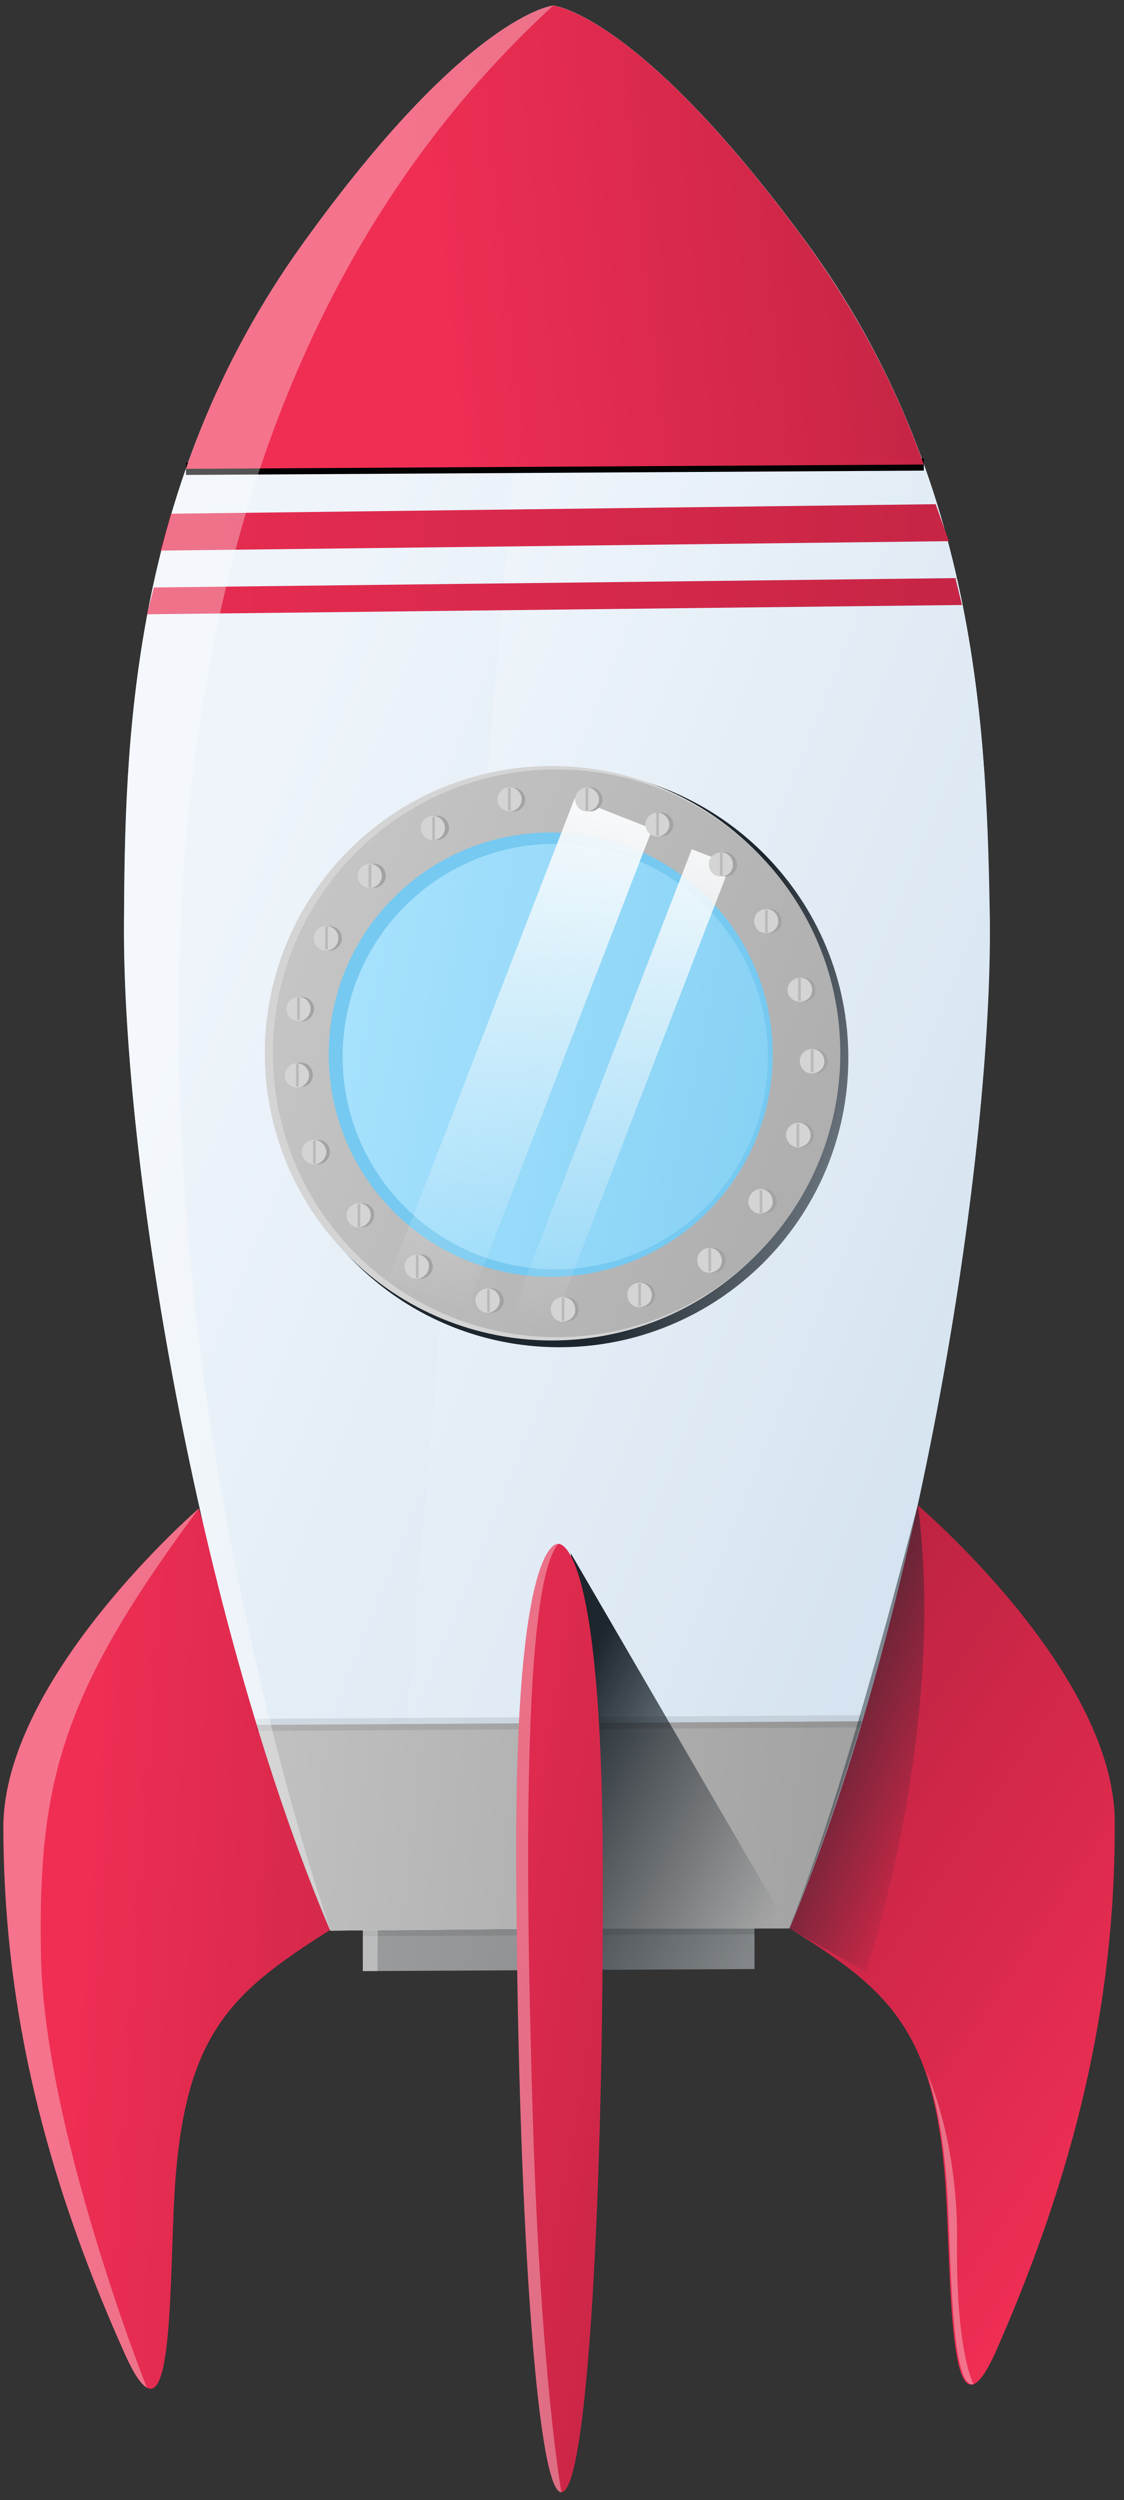 <?xml version="1.0" encoding="UTF-8"?> <svg xmlns="http://www.w3.org/2000/svg" width="175" height="389" viewBox="0 0 175 389" fill="none"><rect x="0" y="0" width="175" height="389" fill="#333333" stroke="none"/> <path d="M117.475 306.376L56.487 306.693L56.469 289.776L117.456 289.458L117.475 306.376Z" fill="url(#paint0_linear_75_12)"></path> <path d="M30.954 234.718C30.954 234.718 0.432 261.088 0.522 284.48C0.603 309.752 5.693 335.676 19.427 366.238C26.759 382.566 26.359 358.441 27.062 343.407C28.24 316.993 35.27 310.45 51.403 300.297C51.402 300.402 43.993 278.852 30.954 234.718Z" fill="url(#paint1_linear_75_12)"></path> <path opacity="0.33" d="M30.954 234.718C30.954 234.718 0.432 261.088 0.522 284.48C0.603 309.752 5.693 335.676 19.427 366.238C20.769 369.273 21.91 370.95 22.847 371.477C22.847 371.477 6.864 331.296 6.375 304.246C5.885 277.197 9.61 263.432 30.954 234.718Z" fill="white"></path> <path d="M142.799 234.136C142.799 234.136 173.577 260.19 173.563 283.582C173.644 308.854 168.709 334.831 155.186 365.569C148.002 381.927 148.124 357.91 147.365 342.764C146.037 316.337 138.969 309.931 122.729 299.928C122.832 300.033 130.148 278.349 142.799 234.136Z" fill="url(#paint2_linear_75_12)"></path> <path d="M125.312 37.411C99.384 2.087 86.128 0.871 86.128 0.871C86.128 0.871 72.859 2.162 47.198 37.85C20.065 75.515 19.442 116.03 19.301 143.911C19.118 179.938 30.453 251.11 51.507 300.402L87.223 300.061L122.937 300.033C143.655 250.535 154.459 179.266 154.12 143.237C153.635 115.353 152.691 74.83 125.312 37.411Z" fill="url(#paint3_linear_75_12)"></path> <path d="M60.488 300.344L87.118 300.061L122.832 300.033C143.551 250.535 154.355 179.266 154.015 143.237C153.635 115.353 152.796 74.831 125.416 37.516C99.384 2.087 86.128 0.872 86.128 0.872" fill="url(#paint4_linear_75_12)"></path> <path opacity="0.09" d="M56.52 300.323L117.611 300.006" stroke="black" stroke-width="1.892" stroke-miterlimit="10"></path> <path d="M51.402 300.402L87.118 300.061L122.832 300.033C127.06 290.029 130.771 279.083 134.169 267.822L39.973 268.389C43.362 279.58 47.171 290.46 51.402 300.402Z" fill="url(#paint5_linear_75_12)"></path> <path d="M88.876 241.695L122.832 300.033L117.083 301.257L117.475 306.376L93.769 306.569L88.876 241.695Z" fill="url(#paint6_linear_75_12)"></path> <path d="M28.954 72.95L143.828 72.279" stroke="black" stroke-width="1.892" stroke-miterlimit="10"></path> <path d="M86.128 0.871C86.128 0.871 72.859 2.162 47.198 37.85C38.89 49.4 32.982 61.274 28.954 72.95L143.828 72.279C139.71 60.666 133.712 48.94 125.312 37.411C99.384 2.087 86.128 0.871 86.128 0.871Z" fill="url(#paint7_linear_75_12)"></path> <path d="M147.736 84.204L25.026 85.67L26.622 79.935L145.676 78.45L147.736 84.204Z" fill="url(#paint8_linear_75_12)"></path> <path d="M149.774 94.134L22.887 95.58L23.953 91.408L148.751 89.952L149.774 94.134Z" fill="url(#paint9_linear_75_12)"></path> <path opacity="0.09" d="M39.869 268.389L134.169 267.822" stroke="black" stroke-width="1.892" stroke-miterlimit="10"></path> <path d="M86.899 240.223C86.899 240.223 80.119 238.726 80.381 290.106C80.539 341.381 83.436 387.865 87.404 387.781C91.477 387.802 94.01 341.24 93.853 289.965C93.695 238.691 86.899 240.223 86.899 240.223Z" fill="url(#paint10_linear_75_12)"></path> <path opacity="0.33" d="M86.899 240.223C86.899 240.223 80.119 238.727 80.381 290.106C80.539 341.381 83.436 387.866 87.404 387.781C87.404 387.781 84.256 370.326 82.994 330.742C81.734 291.053 81.436 246.774 86.899 240.223Z" fill="white"></path> <path d="M86.845 209.625C111.702 209.751 131.955 189.703 132.081 164.846C132.207 139.99 112.158 119.737 87.302 119.611C62.445 119.485 42.192 139.533 42.066 164.39C41.941 189.247 61.989 209.499 86.845 209.625Z" fill="url(#paint11_linear_75_12)"></path> <path d="M117.367 195.644C134.909 178.278 135.053 149.98 117.687 132.438C100.322 114.895 72.023 114.752 54.481 132.117C36.939 149.483 36.796 177.781 54.161 195.323C71.526 212.865 99.825 213.009 117.367 195.644Z" fill="#D4D4D4"></path> <path d="M86.436 208.057C110.831 208.181 130.707 188.504 130.831 164.109C130.955 139.714 111.279 119.837 86.883 119.714C62.488 119.59 42.611 139.266 42.488 163.661C42.364 188.057 62.04 207.933 86.436 208.057Z" fill="url(#paint12_linear_75_12)"></path> <path d="M110.062 188.666C123.629 175.236 123.74 153.351 110.31 139.785C96.88 126.218 74.995 126.107 61.429 139.537C47.862 152.967 47.751 174.852 61.181 188.418C74.611 201.985 96.496 202.096 110.062 188.666Z" fill="#76C9F0"></path> <path d="M86.28 197.509C104.562 197.602 119.458 182.856 119.551 164.574C119.643 146.292 104.898 131.396 86.616 131.304C68.334 131.211 53.438 145.957 53.345 164.239C53.253 182.521 67.998 197.416 86.28 197.509Z" fill="url(#paint13_linear_75_12)"></path> <path d="M89.471 124.217L60.478 199.153L72.673 203.81L101.561 128.978L89.471 124.217Z" fill="url(#paint14_linear_75_12)"></path> <path d="M107.706 132.142L78.713 206.973L84.863 209.302L113.751 134.47L107.706 132.142Z" fill="url(#paint15_linear_75_12)"></path> <path d="M48.427 166.198C47.909 165.36 46.658 165.04 45.819 165.662C44.981 166.18 44.662 167.432 45.284 168.27C45.802 169.109 47.053 169.428 47.892 168.806C48.73 168.288 48.945 167.14 48.427 166.198Z" fill="#A3A3A3"></path> <path d="M51.081 178.22C50.564 177.382 49.312 177.063 48.474 177.685C47.636 178.203 47.316 179.454 47.938 180.293C48.456 181.131 49.708 181.451 50.546 180.828C51.385 180.206 51.599 179.058 51.081 178.22Z" fill="#A3A3A3"></path> <path d="M48.584 155.965C48.066 155.127 46.814 154.807 45.976 155.429C45.138 155.947 44.818 157.199 45.44 158.037C45.958 158.875 47.21 159.195 48.048 158.573C48.887 157.95 49.206 156.803 48.584 155.965Z" fill="#A3A3A3"></path> <path d="M65.72 195.212C64.676 195.102 63.732 195.933 63.623 196.872C63.513 197.916 64.344 198.86 65.283 198.969C66.327 199.079 67.271 198.248 67.38 197.309C67.49 196.265 66.763 195.321 65.72 195.212Z" fill="#A3A3A3"></path> <path d="M76.762 200.489C75.718 200.379 74.774 201.21 74.665 202.149C74.555 203.193 75.386 204.137 76.325 204.246C77.369 204.356 78.313 203.525 78.422 202.586C78.532 201.542 77.701 200.598 76.762 200.489Z" fill="#A3A3A3"></path> <path d="M56.571 187.229C55.527 187.119 54.583 187.95 54.474 188.889C54.364 189.933 55.194 190.877 56.134 190.986C57.178 191.096 58.122 190.265 58.231 189.326C58.445 188.178 57.614 187.338 56.571 187.229Z" fill="#A3A3A3"></path> <path d="M98.694 200.182C97.959 200.91 98.057 202.163 98.784 202.898C99.511 203.633 100.765 203.535 101.5 202.807C102.234 202.08 102.136 200.826 101.409 200.092C100.577 199.357 99.428 199.455 98.694 200.182Z" fill="#A3A3A3"></path> <path d="M109.686 194.808C108.951 195.535 109.049 196.789 109.776 197.524C110.504 198.258 111.757 198.16 112.492 197.433C113.227 196.706 113.128 195.452 112.401 194.717C111.57 193.982 110.421 193.976 109.686 194.808Z" fill="#A3A3A3"></path> <path d="M86.778 202.419C86.043 203.147 86.141 204.4 86.868 205.135C87.595 205.87 88.849 205.772 89.584 205.044C90.318 204.317 90.22 203.063 89.493 202.329C88.661 201.594 87.512 201.692 86.778 202.419Z" fill="#A3A3A3"></path> <path d="M122.934 176.914C123.138 177.959 124.074 178.695 125.119 178.491C126.165 178.288 126.9 177.351 126.697 176.306C126.493 175.261 125.557 174.525 124.512 174.729C123.466 174.932 122.731 175.868 122.934 176.914Z" fill="#A3A3A3"></path> <path d="M125.081 165.437C125.284 166.483 126.221 167.218 127.266 167.015C128.311 166.811 129.047 165.875 128.843 164.83C128.64 163.785 127.704 163.049 126.658 163.252C125.718 163.352 124.982 164.393 125.081 165.437Z" fill="#A3A3A3"></path> <path d="M117.138 187.222C117.342 188.268 118.278 189.004 119.323 188.8C120.369 188.596 121.104 187.66 120.901 186.615C120.697 185.57 119.761 184.834 118.716 185.037C117.67 185.241 116.935 186.177 117.138 187.222Z" fill="#A3A3A3"></path> <path d="M118.815 144.938C119.752 145.465 120.902 145.157 121.428 144.325C121.955 143.388 121.648 142.237 120.815 141.711C119.982 141.185 118.728 141.492 118.201 142.324C117.674 143.261 117.982 144.412 118.815 144.938Z" fill="#A3A3A3"></path> <path d="M111.863 136.131C112.8 136.658 113.95 136.35 114.476 135.517C115.003 134.58 114.696 133.43 113.863 132.904C112.926 132.377 111.776 132.684 111.249 133.517C110.618 134.454 110.925 135.604 111.863 136.131Z" fill="#A3A3A3"></path> <path d="M124.086 155.616C125.024 156.143 126.174 155.836 126.7 155.003C127.227 154.066 126.92 152.916 126.087 152.389C125.15 151.862 123.999 152.17 123.473 153.003C122.947 153.835 123.149 155.09 124.086 155.616Z" fill="#A3A3A3"></path> <path d="M92.594 126.113C93.536 125.7 94.064 124.658 93.651 123.716C93.238 122.774 92.196 122.247 91.254 122.66C90.312 123.073 89.785 124.114 90.198 125.056C90.611 125.998 91.653 126.525 92.594 126.113Z" fill="#A3A3A3"></path> <path d="M80.585 126.156C81.527 125.743 82.054 124.701 81.641 123.76C81.228 122.818 80.187 122.29 79.245 122.703C78.303 123.116 77.776 124.158 78.189 125.1C78.497 126.041 79.539 126.568 80.585 126.156Z" fill="#A3A3A3"></path> <path d="M103.644 130.032C104.586 129.619 105.113 128.578 104.7 127.636C104.287 126.694 103.246 126.166 102.304 126.579C101.362 126.992 100.834 128.034 101.247 128.976C101.556 129.917 102.598 130.34 103.644 130.032Z" fill="#A3A3A3"></path> <path d="M59.115 137.89C60.016 137.375 60.329 136.227 59.814 135.326C59.299 134.424 58.15 134.111 57.249 134.627C56.348 135.142 56.035 136.29 56.55 137.191C57.065 138.093 58.214 138.405 59.115 137.89Z" fill="#A3A3A3"></path> <path d="M53.121 146.589C53.44 145.547 52.923 144.5 51.88 144.181C50.838 143.862 49.791 144.379 49.472 145.422C49.154 146.465 49.671 147.512 50.713 147.83C51.756 148.149 52.803 147.527 53.121 146.589Z" fill="#A3A3A3"></path> <path d="M68.713 130.55C69.679 130.171 70.156 129.081 69.777 128.114C69.399 127.147 68.308 126.671 67.342 127.049C66.375 127.428 65.898 128.518 66.277 129.485C66.655 130.452 67.746 130.928 68.713 130.55Z" fill="#A3A3A3"></path> <path d="M47.8 166.299C47.282 165.461 46.031 165.141 45.192 165.764C44.354 166.281 44.035 167.533 44.657 168.372C45.175 169.21 46.426 169.529 47.265 168.907C48.104 168.285 48.423 167.137 47.8 166.299Z" fill="#D4D4D4"></path> <path d="M50.455 178.217C49.937 177.379 48.685 177.059 47.847 177.682C47.009 178.2 46.689 179.451 47.312 180.29C47.83 181.128 49.081 181.447 49.92 180.825C50.863 180.203 51.077 179.056 50.455 178.217Z" fill="#D4D4D4"></path> <path d="M48.062 155.962C47.544 155.124 46.292 154.804 45.453 155.427C44.615 155.945 44.296 157.196 44.918 158.035C45.436 158.873 46.688 159.192 47.526 158.57C48.365 157.948 48.579 156.8 48.062 155.962Z" fill="#D4D4D4"></path> <path d="M65.093 195.209C64.049 195.099 63.105 195.93 62.996 196.869C62.886 197.913 63.717 198.857 64.656 198.966C65.7 199.076 66.644 198.245 66.753 197.306C66.968 196.262 66.137 195.318 65.093 195.209Z" fill="#D4D4D4"></path> <path d="M76.136 200.486C75.092 200.376 74.148 201.207 74.039 202.146C73.929 203.19 74.76 204.134 75.699 204.243C76.743 204.353 77.687 203.522 77.796 202.583C77.906 201.539 77.18 200.596 76.136 200.486Z" fill="#D4D4D4"></path> <path d="M56.048 187.226C55.005 187.117 54.061 187.947 53.951 188.886C53.842 189.93 54.672 190.874 55.612 190.983C56.551 191.093 57.599 190.263 57.709 189.323C57.819 188.175 57.092 187.336 56.048 187.226Z" fill="#D4D4D4"></path> <path d="M98.171 200.18C97.437 200.907 97.535 202.161 98.262 202.895C98.989 203.63 100.243 203.532 100.978 202.805C101.712 202.077 101.614 200.824 100.887 200.089C100.16 199.354 98.802 199.452 98.171 200.18Z" fill="#D4D4D4"></path> <path d="M109.059 194.805C108.324 195.532 108.422 196.786 109.15 197.52C109.877 198.255 111.131 198.157 111.865 197.43C112.6 196.702 112.502 195.449 111.775 194.714C111.047 193.979 109.794 193.973 109.059 194.805Z" fill="#D4D4D4"></path> <path d="M86.255 202.417C85.521 203.144 85.619 204.398 86.346 205.132C87.073 205.867 88.327 205.769 89.062 205.042C89.796 204.314 89.698 203.061 88.971 202.326C88.139 201.591 86.99 201.69 86.255 202.417Z" fill="#D4D4D4"></path> <path d="M122.412 176.911C122.616 177.956 123.552 178.692 124.597 178.488C125.642 178.285 126.378 177.349 126.174 176.303C125.971 175.258 125.035 174.522 123.989 174.726C122.944 174.93 122.208 175.866 122.412 176.911Z" fill="#D4D4D4"></path> <path d="M124.559 165.435C124.762 166.48 125.699 167.216 126.744 167.012C127.789 166.809 128.525 165.872 128.321 164.827C128.118 163.782 127.182 163.046 126.136 163.25C125.092 163.349 124.355 164.389 124.559 165.435Z" fill="#D4D4D4"></path> <path d="M116.512 187.219C116.716 188.265 117.652 189 118.697 188.797C119.742 188.593 120.478 187.657 120.274 186.612C120.071 185.567 119.135 184.831 118.089 185.034C117.149 185.239 116.413 186.175 116.512 187.219Z" fill="#D4D4D4"></path> <path d="M118.293 144.935C119.23 145.462 120.38 145.155 120.906 144.322C121.433 143.385 121.126 142.234 120.293 141.708C119.356 141.181 118.206 141.489 117.679 142.321C117.152 143.259 117.46 144.409 118.293 144.935Z" fill="#D4D4D4"></path> <path d="M111.236 136.128C112.173 136.654 113.324 136.347 113.85 135.514C114.377 134.577 114.069 133.427 113.237 132.9C112.299 132.374 111.149 132.681 110.623 133.514C110.097 134.346 110.403 135.601 111.236 136.128Z" fill="#D4D4D4"></path> <path d="M123.564 155.613C124.501 156.14 125.652 155.833 126.178 155C126.705 154.063 126.397 152.913 125.565 152.386C124.628 151.859 123.477 152.167 122.951 153C122.32 153.936 122.627 155.087 123.564 155.613Z" fill="#D4D4D4"></path> <path d="M92.072 126.11C93.014 125.697 93.542 124.655 93.129 123.713C92.716 122.771 91.674 122.244 90.732 122.657C89.79 123.07 89.263 124.111 89.676 125.053C89.984 125.995 91.13 126.523 92.072 126.11Z" fill="#D4D4D4"></path> <path d="M79.941 126.15C80.924 125.816 81.451 124.748 81.117 123.765C80.783 122.782 79.716 122.256 78.733 122.59C77.749 122.924 77.223 123.991 77.557 124.974C77.891 125.957 78.958 126.483 79.941 126.15Z" fill="#D4D4D4"></path> <path d="M103.017 130.029C103.959 129.616 104.487 128.575 104.074 127.633C103.661 126.691 102.619 126.163 101.677 126.576C100.735 126.989 100.208 128.031 100.621 128.973C100.929 129.914 102.076 130.338 103.017 130.029Z" fill="#D4D4D4"></path> <path d="M58.499 137.915C59.401 137.4 59.714 136.252 59.198 135.351C58.683 134.45 57.535 134.137 56.634 134.652C55.733 135.167 55.42 136.315 55.935 137.217C56.45 138.118 57.598 138.431 58.499 137.915Z" fill="#D4D4D4"></path> <path d="M52.599 146.586C52.918 145.544 52.401 144.497 51.358 144.178C50.316 143.86 49.269 144.377 48.95 145.419C48.632 146.462 49.149 147.509 50.191 147.827C51.234 148.146 52.281 147.525 52.599 146.586Z" fill="#D4D4D4"></path> <path d="M68.082 130.578C69.049 130.2 69.525 129.109 69.147 128.143C68.768 127.176 67.678 126.699 66.711 127.078C65.744 127.457 65.268 128.547 65.646 129.514C66.025 130.48 67.115 130.957 68.082 130.578Z" fill="#D4D4D4"></path> <path d="M46.089 165.514L46.09 169.065L46.507 169.065L46.506 165.514L46.089 165.514Z" fill="#B9B9B9"></path> <path d="M48.735 177.473L48.736 181.023L49.154 181.023L49.153 177.473L48.735 177.473Z" fill="#B9B9B9"></path> <path d="M46.263 155.16L46.264 158.71L46.682 158.71L46.681 155.16L46.263 155.16Z" fill="#B9B9B9"></path> <path d="M64.747 195.295L64.748 198.846L65.165 198.846L65.164 195.295L64.747 195.295Z" fill="#B9B9B9"></path> <path d="M75.839 200.59L75.84 204.141L76.258 204.141L76.257 200.59L75.839 200.59Z" fill="#B9B9B9"></path> <path d="M55.675 187.343L55.676 190.893L56.094 190.893L56.093 187.342L55.675 187.343Z" fill="#B9B9B9"></path> <path d="M99.375 199.691L99.376 203.242L99.794 203.242L99.793 199.691L99.375 199.691Z" fill="#B9B9B9"></path> <path d="M110.291 194.242L110.292 197.793L110.71 197.793L110.709 194.242L110.291 194.242Z" fill="#B9B9B9"></path> <path d="M87.457 201.948L87.458 205.499L87.876 205.499L87.875 201.948L87.457 201.948Z" fill="#B9B9B9"></path> <path d="M124.024 174.862L124.025 178.413L124.443 178.413L124.442 174.862L124.024 174.862Z" fill="#B9B9B9"></path> <path d="M126.235 163.317L126.236 166.868L126.653 166.868L126.653 163.317L126.235 163.317Z" fill="#B9B9B9"></path> <path d="M118.273 185.205L118.274 188.756L118.692 188.756L118.691 185.205L118.273 185.205Z" fill="#B9B9B9"></path> <path d="M119.116 141.59L119.117 145.14L119.535 145.14L119.534 141.589L119.116 141.59Z" fill="#B9B9B9"></path> <path d="M112.1 132.691L112.101 136.242L112.519 136.242L112.518 132.691L112.1 132.691Z" fill="#B9B9B9"></path> <path d="M124.262 152.169L124.263 155.72L124.681 155.72L124.68 152.169L124.262 152.169Z" fill="#B9B9B9"></path> <path d="M91.163 122.61L91.164 126.161L91.581 126.161L91.58 122.61L91.163 122.61Z" fill="#B9B9B9"></path> <path d="M79.087 122.577L79.088 126.127L79.506 126.127L79.505 122.577L79.087 122.577Z" fill="#B9B9B9"></path> <path d="M102.171 126.434L102.172 129.985L102.589 129.985L102.588 126.434L102.171 126.434Z" fill="#B9B9B9"></path> <path d="M57.388 134.532L57.389 138.083L57.806 138.082L57.806 134.532L57.388 134.532Z" fill="#B9B9B9"></path> <path d="M50.62 144.165L50.621 147.716L51.039 147.716L51.038 144.165L50.62 144.165Z" fill="#B9B9B9"></path> <path d="M67.295 127.115L67.296 130.665L67.713 130.665L67.713 127.115L67.295 127.115Z" fill="#B9B9B9"></path> <path opacity="0.33" d="M86.128 0.871C86.128 0.871 72.859 2.162 47.198 37.85C20.065 75.515 19.442 116.03 19.301 143.911C19.118 179.938 30.453 251.11 51.507 300.402C51.402 300.402 -20.255 98.389 86.128 0.871Z" fill="white"></path> <path opacity="0.33" d="M58.817 300.335L58.785 306.705L56.487 306.693L56.52 300.323L58.817 300.335Z" fill="white"></path> <path d="M122.832 300.033L134.807 306.777C134.807 306.777 147.528 269.352 142.903 234.137C142.799 234.136 131.714 278.462 122.832 300.033Z" fill="url(#paint16_linear_75_12)"></path> <path opacity="0.33" d="M149.005 348.829C149.187 333.583 144.748 323.431 143.922 321.547C144.129 321.966 144.438 322.803 144.848 324.267C146.285 329.183 147.195 335.14 147.574 342.765C148.047 352.479 148.187 365.951 150.151 369.929C150.565 370.766 151.085 371.082 151.608 370.98C151.504 370.98 148.815 365.745 149.005 348.829Z" fill="white"></path> <defs> <linearGradient id="paint0_linear_75_12" x1="152.496" y1="313.856" x2="36.6" y2="285.977" gradientUnits="userSpaceOnUse"> <stop stop-color="#767B7F"></stop> <stop offset="1" stop-color="#A3A3A3"></stop> </linearGradient> <linearGradient id="paint1_linear_75_12" x1="9.445" y1="302.085" x2="160.492" y2="312.109" gradientUnits="userSpaceOnUse"> <stop offset="0.004" stop-color="#F02E54"></stop> <stop offset="1" stop-color="#8F1931"></stop> </linearGradient> <linearGradient id="paint2_linear_75_12" x1="184.052" y1="327.406" x2="47.215" y2="235.945" gradientUnits="userSpaceOnUse"> <stop offset="0.004" stop-color="#F02E54"></stop> <stop offset="1" stop-color="#8F1931"></stop> </linearGradient> <linearGradient id="paint3_linear_75_12" x1="34.527" y1="136.644" x2="209.857" y2="207.605" gradientUnits="userSpaceOnUse"> <stop offset="0.004" stop-color="#EEF4FA"></stop> <stop offset="1" stop-color="#CDDEED"></stop> </linearGradient> <linearGradient id="paint4_linear_75_12" x1="55.305" y1="143.172" x2="204.049" y2="203.373" gradientUnits="userSpaceOnUse"> <stop offset="0.004" stop-color="#EEF4FA"></stop> <stop offset="1" stop-color="#CDDEED"></stop> </linearGradient> <linearGradient id="paint5_linear_75_12" x1="22.547" y1="276.777" x2="127.689" y2="287.75" gradientUnits="userSpaceOnUse"> <stop stop-color="#C7C7C7"></stop> <stop offset="1" stop-color="#A3A3A3"></stop> </linearGradient> <linearGradient id="paint6_linear_75_12" x1="85.232" y1="270.968" x2="124.565" y2="291.021" gradientUnits="userSpaceOnUse"> <stop stop-color="#1D262D"></stop> <stop offset="1" stop-color="#1D262D" stop-opacity="0"></stop> </linearGradient> <linearGradient id="paint7_linear_75_12" x1="64.555" y1="42.121" x2="239.926" y2="22.801" gradientUnits="userSpaceOnUse"> <stop offset="0.004" stop-color="#F02E54"></stop> <stop offset="1" stop-color="#8F1931"></stop> </linearGradient> <linearGradient id="paint8_linear_75_12" x1="358.007" y1="86.931" x2="-8.983" y2="80.398" gradientUnits="userSpaceOnUse"> <stop stop-color="#8F1931"></stop> <stop offset="0.996" stop-color="#F02E54"></stop> </linearGradient> <linearGradient id="paint9_linear_75_12" x1="357.817" y1="97.69" x2="-9.173" y2="91.157" gradientUnits="userSpaceOnUse"> <stop stop-color="#8F1931"></stop> <stop offset="0.996" stop-color="#F02E54"></stop> </linearGradient> <linearGradient id="paint10_linear_75_12" x1="50.793" y1="307.522" x2="184.91" y2="331.23" gradientUnits="userSpaceOnUse"> <stop offset="0.004" stop-color="#F02E54"></stop> <stop offset="1" stop-color="#8F1931"></stop> </linearGradient> <linearGradient id="paint11_linear_75_12" x1="106.014" y1="171.258" x2="167.66" y2="193.031" gradientUnits="userSpaceOnUse"> <stop stop-color="#1D262D"></stop> <stop offset="0.677" stop-color="#1D262D" stop-opacity="0.323"></stop> <stop offset="1" stop-color="#1D262D" stop-opacity="0"></stop> </linearGradient> <linearGradient id="paint12_linear_75_12" x1="38.313" y1="144.478" x2="169.02" y2="196.857" gradientUnits="userSpaceOnUse"> <stop stop-color="#C7C7C7"></stop> <stop offset="1" stop-color="#A3A3A3"></stop> </linearGradient> <linearGradient id="paint13_linear_75_12" x1="38.967" y1="154.451" x2="155.908" y2="178.846" gradientUnits="userSpaceOnUse"> <stop stop-color="#ADE5FF"></stop> <stop offset="1" stop-color="#76C9F0"></stop> </linearGradient> <linearGradient id="paint14_linear_75_12" x1="89.514" y1="122.274" x2="72.835" y2="204.462" gradientUnits="userSpaceOnUse"> <stop stop-color="#F9FBFC"></stop> <stop offset="1" stop-color="#F9FBFC" stop-opacity="0"></stop> </linearGradient> <linearGradient id="paint15_linear_75_12" x1="105.419" y1="125.502" x2="88.74" y2="207.69" gradientUnits="userSpaceOnUse"> <stop stop-color="#F9FBFC"></stop> <stop offset="1" stop-color="#F9FBFC" stop-opacity="0"></stop> </linearGradient> <linearGradient id="paint16_linear_75_12" x1="114.39" y1="261.122" x2="150.157" y2="274.8" gradientUnits="userSpaceOnUse"> <stop stop-color="#1D262D"></stop> <stop offset="1" stop-color="#1D262D" stop-opacity="0"></stop> </linearGradient> </defs> </svg> 